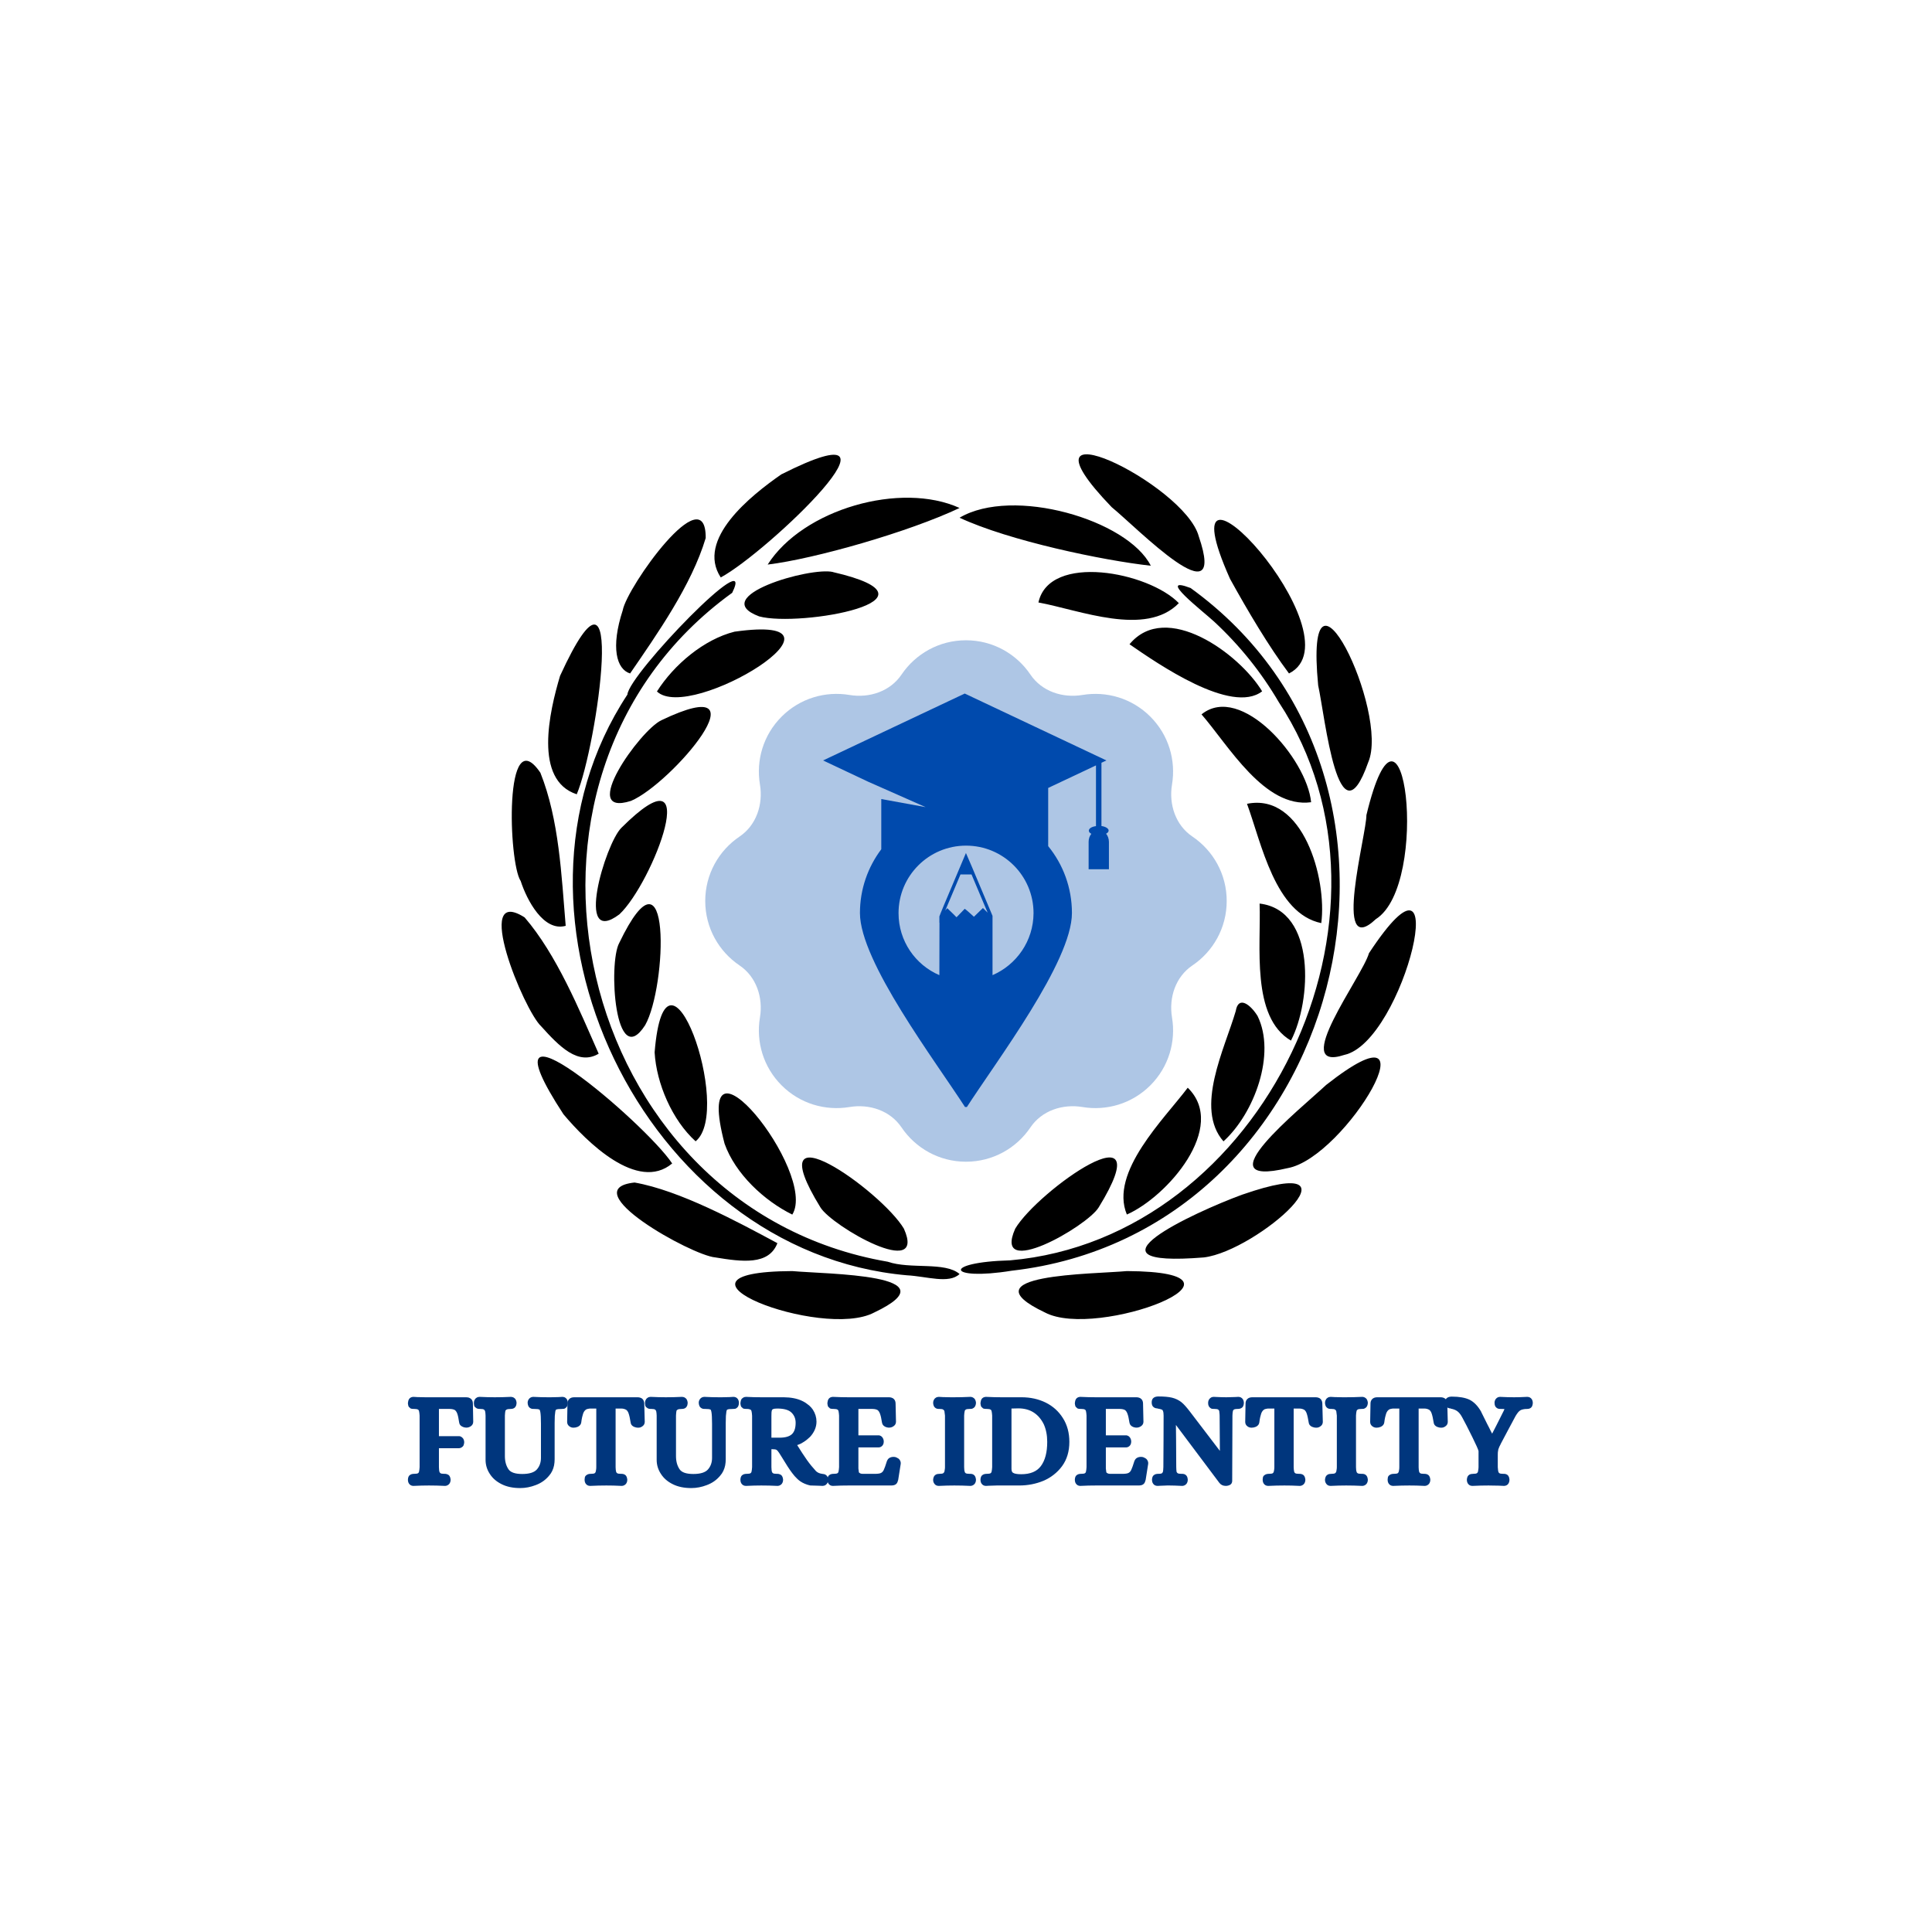<svg xmlns="http://www.w3.org/2000/svg" xmlns:xlink="http://www.w3.org/1999/xlink" width="500" zoomAndPan="magnify" viewBox="0 0 375 375" height="500" preserveAspectRatio="xMidYMid meet" version="1.0"><defs><filter x="0%" y="0%" width="100%" height="100%" id="eca1034163"><feColorMatrix values="0 0 0 0 1 0 0 0 0 1 0 0 0 0 1 0 0 0 1 0" color-interpolation-filters="sRGB"></feColorMatrix></filter><g></g><mask id="2f241f476d"><g filter="url(#eca1034163)"><rect x="-37.5" width="450" fill="#000000" y="-37.5" height="450" fill-opacity="0.32"></rect></g></mask><clipPath id="6bb5ad8d57"><path d="M 0.887 0.277 L 102.137 0.277 L 102.137 101.527 L 0.887 101.527 Z M 0.887 0.277" clip-rule="nonzero"></path></clipPath><clipPath id="9f668ce7b4"><path d="M 0.887 50.887 C 0.887 78.84 23.547 101.5 51.5 101.5 C 79.453 101.5 102.113 78.84 102.113 50.887 C 102.113 22.938 79.453 0.277 51.5 0.277 C 23.547 0.277 0.887 22.938 0.887 50.887 Z M 0.887 50.887" clip-rule="nonzero"></path></clipPath><clipPath id="5c44686956"><rect x="0" width="108" y="0" height="102"></rect></clipPath><clipPath id="dbc6774ea7"><path d="M 159.75 134.617 L 215.25 134.617 L 215.25 214.867 L 159.75 214.867 Z M 159.75 134.617" clip-rule="nonzero"></path></clipPath></defs><path fill="#000000" d="M 256.457 179.176 C 247.469 177.305 244.852 163.652 242.043 156.02 C 252.902 153.797 257.602 170.574 256.457 179.176 Z M 218.723 235.738 C 215.285 227.508 226.074 217.078 230.539 211.125 C 238.379 218.762 226.527 232.309 218.723 235.738 Z M 237.488 221.551 C 231.82 215.102 237.727 203.531 239.859 196.238 C 240.371 193.141 242.762 195.039 244.098 197.215 C 247.695 204.562 243.5 216.043 237.488 221.527 Z M 250.582 201.984 C 242.773 197.422 244.793 183.496 244.488 175.383 C 255.535 176.668 254.527 194.375 250.582 201.961 Z M 223.371 109.809 C 214.105 108.789 195.855 104.973 186.25 100.488 C 196.586 94.395 218.844 100.863 223.371 109.809 Z M 228.812 117.07 C 222.391 123.664 209.582 118.418 201.559 116.938 C 203.664 107.289 222.949 111.004 228.812 117.07 Z M 244.98 134.184 C 239.023 138.77 224.691 128.809 219.238 125.051 C 226.316 116.488 240.562 126.875 244.98 134.184 Z M 254.488 155.711 C 245.438 156.938 238.457 144.688 233.215 138.66 C 240.855 132.465 253.68 147.293 254.488 155.719 Z M 213.254 234.355 C 210.984 238.074 192.551 248.609 197.051 238.488 C 201.434 231.098 225.836 213.863 213.254 234.355 Z M 231.094 114.133 C 283.387 151.965 260.645 239.352 196.344 246.648 C 183.898 248.664 182.691 244.988 196.066 244.633 C 245.207 240.332 275.277 177.406 248.227 136.312 C 244.812 130.484 240.633 125.273 235.684 120.676 C 233.523 118.676 224.254 111.531 231.094 114.133 Z M 255.855 133.023 C 253.035 103.703 269.816 138.234 265.562 147.98 C 259.777 164.418 257.207 139.184 255.855 133.023 Z M 238.746 112.348 C 224.676 80.844 264.398 123.578 250.195 130.719 C 246.242 125.434 242.184 118.574 238.746 112.348 Z M 215.781 98.441 C 195.355 77.23 229.969 93.871 232.684 104.121 C 238.34 120.641 220.66 102.402 215.781 98.441 Z M 265.223 158.199 C 272.445 128.266 277.766 171.645 267.047 178.406 C 258.496 186.461 265.289 161.754 265.219 158.195 Z M 218.738 246.715 C 247.219 246.871 212.988 260.129 202.828 254.754 C 187.141 247.293 212.09 247.332 218.738 246.715 Z M 265.711 185.023 C 282.844 158.961 272.656 202.219 260.914 204.762 C 250.219 208.262 264.449 189.531 265.711 185.023 Z M 241.109 231.883 C 266.148 223.18 244.066 242.809 233.676 244.066 C 208.543 246.098 231.652 235.355 241.109 231.879 Z M 257.422 210.574 C 279.828 192.945 261.238 224.719 249.926 226.734 C 233.09 230.707 252.566 215.125 257.422 210.57 Z M 257.422 210.574" fill-opacity="1" fill-rule="nonzero"></path><path fill="#000000" d="M 109.801 179.703 C 105.504 180.902 102.254 174.68 101.066 171.004 C 98.684 167.504 97.793 139.551 104.887 149.984 C 108.543 159.141 108.973 169.891 109.801 179.703 Z M 150.891 241.297 C 149.223 245.629 144.012 244.914 138.828 244.062 C 134.254 243.68 111.168 230.801 123.176 229.527 C 131.934 231.07 143.117 237.125 150.891 241.297 Z M 130.469 225.828 C 123.762 231.445 113.844 221.613 109.363 216.27 C 91.918 189.57 125.332 218.047 130.469 225.828 Z M 116.203 204.523 C 112.211 206.887 108.559 203.113 105.027 199.191 C 101.664 196.051 91.609 171.586 101.828 178.066 C 108.078 185.32 112.48 196.094 116.203 204.523 Z M 149.004 109.582 C 155.883 98.789 174.883 93.418 186.25 98.598 C 176.473 103.23 158.184 108.469 149.004 109.582 Z M 139.898 112.082 C 135.055 104.707 145.699 96.207 151.648 92.078 C 179.605 77.984 149 107.176 139.898 112.082 Z M 122.301 130.719 C 119.652 129.887 118.516 125.68 120.871 118.457 C 121.695 113.922 137.055 92.387 136.977 104.43 C 134.238 113.582 127.512 123.129 122.301 130.719 Z M 111.938 154.168 C 103.539 151.406 106.637 138.117 108.707 131.18 C 122.023 102.145 115.871 144.934 111.945 154.168 Z M 153.77 246.715 C 160.414 247.328 185.363 247.297 169.68 254.758 C 159.508 260.152 125.309 246.867 153.77 246.715 Z M 142.117 115.062 C 92.168 151.148 111.461 234.43 172.297 244.898 C 176.754 246.422 183.414 244.844 186.25 247.285 C 184.188 249.258 179.871 247.734 176.047 247.535 C 124.914 243.031 93.629 177.57 121.777 134.82 C 122.082 130.832 147.031 105.062 142.117 115.062 Z M 128.359 139.805 C 149.426 129.734 130.352 152.141 122.473 155.453 C 112.117 158.766 124.227 141.719 128.371 139.805 Z M 142.598 122.605 C 168.77 118.918 134 140.391 127.512 134.215 C 130.773 129.059 136.609 124.094 142.609 122.598 Z M 161.688 111.043 C 185.078 116.445 155.32 121.789 147.348 119.641 C 137.16 115.812 157.266 109.965 161.699 111.031 Z M 120.582 160.707 C 137.125 144.184 126.734 171.391 120.223 177.473 C 111.441 184.055 117.488 163.816 120.582 160.707 Z M 159.246 234.355 C 146.668 213.879 171.074 231.125 175.449 238.488 C 179.949 248.602 161.527 238.039 159.246 234.355 Z M 120.188 183.039 C 130.422 161.758 129.457 191.535 125.219 198.992 C 119.348 208.078 118.043 186.961 120.188 183.039 Z M 140.641 221.992 C 133.98 196.715 158.859 227.582 153.785 235.75 C 148.328 233.066 142.723 227.848 140.641 221.992 Z M 127.062 204.262 C 129.188 178.211 142.438 215.543 135.016 221.527 C 130.469 217.426 127.402 210.281 127.062 204.262 Z M 127.062 204.262" fill-opacity="1" fill-rule="nonzero"></path><g mask="url(#2f241f476d)"><g transform="matrix(1, 0, 0, 1, 136, 124)"><g clip-path="url(#5c44686956)"><g clip-path="url(#6bb5ad8d57)"><g clip-path="url(#9f668ce7b4)"><path fill="#004aad" d="M 91.488 73.504 C 92.262 78.148 90.871 83.078 87.281 86.668 C 83.691 90.258 78.762 91.648 74.117 90.875 C 70.23 90.227 66.207 91.566 64.004 94.832 C 61.293 98.848 56.715 101.488 51.496 101.488 C 46.277 101.488 41.699 98.848 38.988 94.832 C 36.781 91.566 32.758 90.227 28.875 90.875 C 24.23 91.648 19.301 90.258 15.711 86.668 C 12.121 83.078 10.73 78.148 11.504 73.504 C 12.152 69.621 10.812 65.594 7.547 63.391 C 3.531 60.68 0.887 56.102 0.887 50.883 C 0.887 45.664 3.531 41.086 7.547 38.375 C 10.812 36.172 12.152 32.145 11.504 28.262 C 10.73 23.617 12.121 18.688 15.711 15.098 C 19.301 11.508 24.23 10.117 28.875 10.891 C 32.758 11.539 36.781 10.199 38.988 6.934 C 41.699 2.918 46.277 0.277 51.496 0.277 C 56.715 0.277 61.293 2.918 64.004 6.934 C 66.207 10.199 70.23 11.539 74.117 10.891 C 78.762 10.117 83.688 11.508 87.281 15.098 C 90.871 18.688 92.262 23.617 91.488 28.262 C 90.84 32.145 92.18 36.172 95.445 38.375 C 99.461 41.086 102.102 45.664 102.102 50.883 C 102.102 56.102 99.461 60.68 95.445 63.391 C 92.18 65.594 90.84 69.621 91.488 73.504 Z M 91.488 73.504" fill-opacity="1" fill-rule="nonzero"></path></g></g></g></g></g><g clip-path="url(#dbc6774ea7)"><path fill="#004aad" d="M 214.691 161.82 C 214.988 161.664 215.184 161.449 215.184 161.211 C 215.184 160.801 214.594 160.449 213.789 160.328 L 213.789 148.051 L 214.754 147.602 L 187.254 134.617 L 173.504 141.109 L 159.758 147.602 L 168.484 151.719 L 179.664 156.664 L 171.055 155.094 L 171.055 164.84 C 168.465 168.293 166.914 172.57 166.914 177.219 C 166.914 186.652 181.547 205.91 187.488 215.148 C 193.434 205.91 208.062 186.652 208.062 177.219 C 208.062 172.293 206.34 167.781 203.453 164.234 L 203.453 152.938 L 212.73 148.562 L 212.73 160.352 C 211.93 160.449 211.34 160.801 211.34 161.23 C 211.34 161.469 211.516 161.684 211.828 161.84 C 211.496 162.254 211.301 162.781 211.301 163.391 L 211.301 168.723 L 215.242 168.723 L 215.242 163.391 C 215.223 162.762 215.027 162.234 214.691 161.82 Z M 186.43 169.727 L 188.57 169.727 C 189.176 171.156 189.824 172.668 190.371 174 C 190.98 175.453 191.355 176.336 191.707 177.156 C 191.629 177.098 191.375 176.824 191.195 176.648 C 191.078 176.531 190.941 176.395 190.824 176.277 C 190.785 176.195 190.727 176.336 190.512 176.512 C 190.234 176.785 189.098 177.883 189.039 177.941 C 188.922 177.863 187.566 176.57 187.254 176.395 C 186.941 176.727 185.863 177.824 185.684 178.02 C 185.684 178.098 185.43 177.805 185.039 177.414 C 184.703 177.078 184.234 176.629 183.922 176.336 C 183.863 176.254 183.883 176.277 183.703 176.453 C 183.586 176.59 183.469 176.727 183.449 176.746 C 183.41 176.922 185.215 172.609 186.43 169.727 Z M 192.648 189.277 C 192.648 186.375 192.648 182.926 192.648 180.297 L 192.648 180.258 C 192.629 179.961 192.668 179.277 192.648 178.844 C 192.648 178.512 192.648 177.824 192.648 177.785 L 192.648 177.766 C 191.293 174.609 188.922 168.805 187.488 165.566 C 187.391 165.859 182.469 177.355 182.332 177.883 C 182.332 178.039 182.332 178.902 182.332 179.082 C 182.332 179.121 182.332 179.121 182.352 179.102 C 182.352 180.766 182.332 186.258 182.332 189.277 C 177.664 187.277 174.406 182.648 174.406 177.238 C 174.406 170 180.273 164.137 187.508 164.137 C 194.746 164.137 200.609 170 200.609 177.238 C 200.59 182.629 197.316 187.258 192.648 189.277 Z M 192.648 189.277" fill-opacity="1" fill-rule="evenodd"></path></g><g fill="#00367d" fill-opacity="1"><g transform="translate(78.727, 287.708)"><g><path d="M 0.672 0.281 C 0.586 0.156 0.531 0.031 0.5 -0.094 C 0.469 -0.219 0.453 -0.348 0.453 -0.484 L 0.453 -0.531 C 0.453 -0.531 0.453 -0.547 0.453 -0.578 C 0.484 -1.016 0.633 -1.305 0.906 -1.453 C 1.094 -1.578 1.359 -1.641 1.703 -1.641 C 2.055 -1.641 2.297 -1.68 2.422 -1.766 C 2.535 -1.848 2.598 -1.945 2.609 -2.062 C 2.66 -2.281 2.695 -2.57 2.719 -2.938 L 2.719 -12.938 C 2.695 -13.301 2.66 -13.594 2.609 -13.812 C 2.609 -13.844 2.598 -13.875 2.578 -13.906 C 2.566 -13.945 2.547 -13.984 2.516 -14.016 C 2.492 -14.047 2.461 -14.07 2.422 -14.094 C 2.297 -14.188 2.055 -14.234 1.703 -14.234 L 1.562 -14.234 C 1.488 -14.234 1.426 -14.238 1.375 -14.25 C 1.332 -14.258 1.27 -14.266 1.188 -14.266 C 1.113 -14.273 1.039 -14.297 0.969 -14.328 C 0.906 -14.367 0.852 -14.422 0.812 -14.484 C 0.77 -14.504 0.734 -14.531 0.703 -14.562 C 0.672 -14.594 0.645 -14.617 0.625 -14.641 C 0.613 -14.672 0.598 -14.703 0.578 -14.734 C 0.555 -14.773 0.539 -14.805 0.531 -14.828 C 0.531 -14.859 0.523 -14.895 0.516 -14.938 C 0.504 -14.977 0.492 -15.004 0.484 -15.016 C 0.484 -15.035 0.484 -15.066 0.484 -15.109 C 0.484 -15.148 0.477 -15.176 0.469 -15.188 C 0.457 -15.207 0.453 -15.234 0.453 -15.266 C 0.453 -15.297 0.453 -15.32 0.453 -15.344 L 0.453 -15.391 C 0.473 -15.68 0.547 -15.938 0.672 -16.156 C 0.766 -16.289 0.883 -16.395 1.031 -16.469 C 1.188 -16.539 1.348 -16.578 1.516 -16.578 L 1.531 -16.578 C 1.801 -16.555 2.066 -16.539 2.328 -16.531 C 2.586 -16.531 2.844 -16.523 3.094 -16.516 C 3.344 -16.504 3.582 -16.5 3.812 -16.5 C 4.051 -16.5 4.281 -16.5 4.5 -16.5 L 11.766 -16.5 C 11.891 -16.5 12 -16.488 12.094 -16.469 C 12.195 -16.457 12.305 -16.422 12.422 -16.359 C 12.547 -16.305 12.648 -16.238 12.734 -16.156 C 12.953 -15.938 13.062 -15.641 13.062 -15.266 L 13.125 -11.75 C 13.125 -11.363 12.953 -11.062 12.609 -10.844 C 12.348 -10.688 12.086 -10.609 11.828 -10.609 C 11.523 -10.609 11.254 -10.672 11.016 -10.797 C 10.648 -10.961 10.441 -11.238 10.391 -11.625 C 10.285 -12.395 10.16 -12.973 10.016 -13.359 C 9.898 -13.66 9.75 -13.879 9.562 -14.016 C 9.344 -14.148 9.016 -14.223 8.578 -14.234 L 6.469 -14.234 L 6.469 -8.953 L 10.422 -8.953 C 10.566 -8.941 10.707 -8.891 10.844 -8.797 C 10.977 -8.703 11.086 -8.598 11.172 -8.484 C 11.305 -8.266 11.375 -8.02 11.375 -7.75 C 11.375 -7.664 11.363 -7.582 11.344 -7.5 C 11.332 -7.426 11.312 -7.348 11.281 -7.266 C 11.258 -7.18 11.223 -7.102 11.172 -7.031 C 11.117 -6.969 11.055 -6.906 10.984 -6.844 C 10.922 -6.789 10.852 -6.75 10.781 -6.719 C 10.719 -6.688 10.648 -6.66 10.578 -6.641 C 10.504 -6.617 10.426 -6.609 10.344 -6.609 L 6.469 -6.609 L 6.469 -2.938 C 6.477 -2.738 6.488 -2.566 6.5 -2.422 C 6.508 -2.285 6.531 -2.164 6.562 -2.062 C 6.582 -2.008 6.602 -1.957 6.625 -1.906 C 6.656 -1.863 6.703 -1.816 6.766 -1.766 C 6.879 -1.68 7.113 -1.641 7.469 -1.641 L 7.625 -1.641 C 7.758 -1.641 7.883 -1.617 8 -1.578 C 8.113 -1.547 8.234 -1.488 8.359 -1.406 C 8.566 -1.238 8.691 -0.945 8.734 -0.531 L 8.734 -0.484 C 8.734 -0.191 8.656 0.062 8.5 0.281 C 8.438 0.363 8.359 0.438 8.266 0.5 C 8.172 0.57 8.066 0.625 7.953 0.656 C 7.848 0.688 7.742 0.703 7.641 0.703 L 7.625 0.703 C 6.551 0.648 5.52 0.625 4.531 0.625 C 3.625 0.625 2.625 0.648 1.531 0.703 L 1.516 0.703 C 1.16 0.703 0.879 0.562 0.672 0.281 Z M 0.672 0.281"></path></g></g></g><g fill="#00367d" fill-opacity="1"><g transform="translate(91.936, 287.708)"><g><path d="M 5.438 0.375 C 4.426 -0.125 3.656 -0.797 3.125 -1.641 C 2.582 -2.473 2.312 -3.379 2.312 -4.359 L 2.312 -12.938 C 2.301 -13.301 2.27 -13.594 2.219 -13.812 C 2.195 -13.863 2.172 -13.91 2.141 -13.953 C 2.117 -14.004 2.078 -14.051 2.016 -14.094 C 1.898 -14.188 1.664 -14.234 1.312 -14.234 L 1.156 -14.234 C 0.832 -14.234 0.582 -14.316 0.406 -14.484 C 0.352 -14.523 0.312 -14.555 0.281 -14.578 C 0.258 -14.598 0.234 -14.629 0.203 -14.672 C 0.18 -14.711 0.16 -14.742 0.141 -14.766 C 0.129 -14.797 0.117 -14.832 0.109 -14.875 C 0.098 -14.914 0.086 -14.945 0.078 -14.969 C 0.078 -15 0.078 -15.035 0.078 -15.078 C 0.078 -15.117 0.07 -15.145 0.062 -15.156 C 0.051 -15.176 0.047 -15.211 0.047 -15.266 C 0.047 -15.316 0.047 -15.344 0.047 -15.344 L 0.047 -15.391 C 0.047 -15.461 0.051 -15.531 0.062 -15.594 C 0.07 -15.664 0.082 -15.727 0.094 -15.781 C 0.113 -15.844 0.141 -15.898 0.172 -15.953 C 0.203 -16.016 0.238 -16.082 0.281 -16.156 C 0.344 -16.238 0.422 -16.312 0.516 -16.375 C 0.609 -16.445 0.707 -16.5 0.812 -16.531 C 0.926 -16.562 1.031 -16.578 1.125 -16.578 L 1.156 -16.578 C 2.227 -16.523 3.207 -16.5 4.094 -16.5 C 5.102 -16.5 6.145 -16.523 7.219 -16.578 L 7.25 -16.578 C 7.344 -16.578 7.441 -16.562 7.547 -16.531 C 7.66 -16.5 7.766 -16.445 7.859 -16.375 C 7.953 -16.312 8.031 -16.238 8.094 -16.156 C 8.176 -16.031 8.234 -15.906 8.266 -15.781 C 8.305 -15.656 8.328 -15.523 8.328 -15.391 L 8.328 -15.344 C 8.305 -15.207 8.289 -15.109 8.281 -15.047 C 8.281 -14.992 8.25 -14.906 8.188 -14.781 C 8.125 -14.656 8.047 -14.551 7.953 -14.469 C 7.766 -14.312 7.508 -14.234 7.188 -14.234 C 6.789 -14.234 6.516 -14.188 6.359 -14.094 C 6.297 -14.039 6.242 -13.992 6.203 -13.953 C 6.172 -13.922 6.156 -13.883 6.156 -13.844 C 6.113 -13.633 6.082 -13.332 6.062 -12.938 L 6.062 -5.078 C 6.062 -4.055 6.297 -3.203 6.766 -2.516 C 7.18 -1.91 8.066 -1.609 9.422 -1.609 C 10.785 -1.609 11.727 -1.895 12.25 -2.469 C 12.789 -3.07 13.062 -3.828 13.062 -4.734 L 13.062 -11.344 C 13.062 -12.445 13.02 -13.219 12.938 -13.656 C 12.914 -13.781 12.891 -13.879 12.859 -13.953 C 12.836 -14.023 12.812 -14.07 12.781 -14.094 L 12.75 -14.109 C 12.602 -14.191 12.27 -14.234 11.75 -14.234 L 11.594 -14.234 C 11.457 -14.234 11.332 -14.25 11.219 -14.281 C 11.102 -14.32 10.988 -14.383 10.875 -14.469 C 10.77 -14.551 10.688 -14.656 10.625 -14.781 C 10.57 -14.906 10.539 -14.992 10.531 -15.047 C 10.52 -15.109 10.504 -15.207 10.484 -15.344 L 10.484 -15.391 C 10.484 -15.441 10.484 -15.488 10.484 -15.531 C 10.484 -15.57 10.488 -15.613 10.5 -15.656 C 10.508 -15.695 10.52 -15.738 10.531 -15.781 C 10.551 -15.82 10.566 -15.863 10.578 -15.906 C 10.598 -15.945 10.617 -15.988 10.641 -16.031 C 10.66 -16.07 10.688 -16.113 10.719 -16.156 C 10.82 -16.289 10.945 -16.395 11.094 -16.469 C 11.25 -16.539 11.41 -16.578 11.578 -16.578 L 11.594 -16.578 C 12.133 -16.547 12.641 -16.523 13.109 -16.516 C 13.578 -16.504 14.004 -16.5 14.391 -16.5 C 14.586 -16.5 14.789 -16.5 15 -16.5 C 15.207 -16.5 15.43 -16.504 15.672 -16.516 C 15.91 -16.523 16.156 -16.531 16.406 -16.531 C 16.656 -16.539 16.914 -16.555 17.188 -16.578 L 17.203 -16.578 C 17.578 -16.578 17.863 -16.438 18.062 -16.156 C 18.207 -15.938 18.281 -15.68 18.281 -15.391 L 18.281 -15.344 C 18.25 -14.926 18.125 -14.633 17.906 -14.469 C 17.789 -14.363 17.676 -14.297 17.562 -14.266 C 17.445 -14.242 17.312 -14.234 17.156 -14.234 C 16.57 -14.234 16.195 -14.191 16.031 -14.109 C 16.008 -14.109 15.992 -14.102 15.984 -14.094 C 15.973 -14.094 15.953 -14.055 15.922 -13.984 C 15.891 -13.922 15.863 -13.828 15.844 -13.703 C 15.812 -13.535 15.781 -13.258 15.75 -12.875 C 15.727 -12.488 15.719 -12.031 15.719 -11.5 L 15.719 -4.484 C 15.719 -4.055 15.68 -3.656 15.609 -3.281 C 15.535 -2.906 15.414 -2.547 15.25 -2.203 C 15.094 -1.867 14.891 -1.562 14.641 -1.281 C 13.953 -0.445 13.086 0.16 12.047 0.547 C 11.055 0.93 10.051 1.125 9.031 1.125 C 7.633 1.125 6.438 0.875 5.438 0.375 Z M 5.438 0.375"></path></g></g></g><g fill="#00367d" fill-opacity="1"><g transform="translate(110.051, 287.708)"><g><path d="M 3.641 0.281 C 3.492 0.062 3.422 -0.191 3.422 -0.484 L 3.422 -0.531 C 3.422 -0.531 3.422 -0.551 3.422 -0.594 C 3.422 -0.645 3.426 -0.676 3.438 -0.688 C 3.445 -0.695 3.453 -0.727 3.453 -0.781 C 3.453 -0.832 3.453 -0.867 3.453 -0.891 C 3.461 -0.922 3.473 -0.957 3.484 -1 C 3.492 -1.039 3.504 -1.07 3.516 -1.094 C 3.535 -1.113 3.555 -1.145 3.578 -1.188 C 3.609 -1.238 3.633 -1.273 3.656 -1.297 C 3.688 -1.316 3.723 -1.344 3.766 -1.375 C 3.805 -1.414 3.844 -1.441 3.875 -1.453 C 4.062 -1.578 4.328 -1.641 4.672 -1.641 C 5.023 -1.641 5.266 -1.68 5.391 -1.766 C 5.453 -1.816 5.492 -1.863 5.516 -1.906 C 5.547 -1.957 5.566 -2.008 5.578 -2.062 C 5.598 -2.125 5.613 -2.203 5.625 -2.297 C 5.645 -2.391 5.66 -2.488 5.672 -2.594 C 5.68 -2.707 5.688 -2.82 5.688 -2.938 L 5.688 -14.312 L 4.578 -14.312 C 4.43 -14.312 4.289 -14.297 4.156 -14.266 C 4.02 -14.242 3.91 -14.219 3.828 -14.188 C 3.754 -14.156 3.688 -14.113 3.625 -14.062 C 3.426 -13.914 3.266 -13.68 3.141 -13.359 C 3.109 -13.254 3.078 -13.145 3.047 -13.031 C 3.016 -12.914 2.977 -12.781 2.938 -12.625 C 2.906 -12.477 2.875 -12.316 2.844 -12.141 C 2.812 -11.961 2.785 -11.781 2.766 -11.594 C 2.711 -11.227 2.488 -10.953 2.094 -10.766 C 1.82 -10.648 1.547 -10.594 1.266 -10.594 C 0.973 -10.594 0.711 -10.676 0.484 -10.844 C 0.18 -11.062 0.031 -11.352 0.031 -11.719 L 0.094 -15.266 C 0.094 -15.617 0.195 -15.906 0.406 -16.125 C 0.633 -16.375 0.969 -16.5 1.406 -16.5 L 13.703 -16.5 C 13.891 -16.5 14.062 -16.473 14.219 -16.422 C 14.383 -16.379 14.535 -16.289 14.672 -16.156 C 14.785 -16.031 14.867 -15.891 14.922 -15.734 C 14.973 -15.586 15 -15.43 15 -15.266 L 15.094 -11.719 C 15.094 -11.539 15.051 -11.375 14.969 -11.219 C 14.883 -11.07 14.766 -10.945 14.609 -10.844 C 14.379 -10.676 14.125 -10.594 13.844 -10.594 C 13.688 -10.594 13.535 -10.609 13.391 -10.641 C 13.254 -10.672 13.125 -10.711 13 -10.766 C 12.613 -10.953 12.398 -11.223 12.359 -11.578 C 12.234 -12.379 12.098 -12.984 11.953 -13.391 C 11.848 -13.691 11.695 -13.914 11.5 -14.062 C 11.395 -14.125 11.258 -14.18 11.094 -14.234 C 10.926 -14.285 10.734 -14.312 10.516 -14.312 L 9.438 -14.312 L 9.438 -2.938 C 9.445 -2.57 9.477 -2.281 9.531 -2.062 C 9.551 -2.008 9.57 -1.957 9.594 -1.906 C 9.625 -1.863 9.672 -1.816 9.734 -1.766 C 9.848 -1.68 10.082 -1.641 10.438 -1.641 L 10.594 -1.641 C 10.656 -1.641 10.711 -1.633 10.766 -1.625 C 10.816 -1.613 10.875 -1.602 10.938 -1.594 C 11.008 -1.582 11.07 -1.562 11.125 -1.531 C 11.188 -1.5 11.254 -1.457 11.328 -1.406 C 11.535 -1.238 11.66 -0.945 11.703 -0.531 L 11.703 -0.484 C 11.703 -0.191 11.625 0.062 11.469 0.281 C 11.406 0.363 11.328 0.438 11.234 0.5 C 11.141 0.57 11.035 0.625 10.922 0.656 C 10.816 0.688 10.711 0.703 10.609 0.703 L 10.594 0.703 C 10.051 0.672 9.535 0.648 9.047 0.641 C 8.566 0.629 8.098 0.625 7.641 0.625 C 6.648 0.625 5.613 0.648 4.531 0.703 L 4.5 0.703 C 4.133 0.703 3.848 0.562 3.641 0.281 Z M 3.641 0.281"></path></g></g></g><g fill="#00367d" fill-opacity="1"><g transform="translate(125.147, 287.708)"><g><path d="M 5.438 0.375 C 4.426 -0.125 3.656 -0.797 3.125 -1.641 C 2.582 -2.473 2.312 -3.379 2.312 -4.359 L 2.312 -12.938 C 2.301 -13.301 2.27 -13.594 2.219 -13.812 C 2.195 -13.863 2.172 -13.91 2.141 -13.953 C 2.117 -14.004 2.078 -14.051 2.016 -14.094 C 1.898 -14.188 1.664 -14.234 1.312 -14.234 L 1.156 -14.234 C 0.832 -14.234 0.582 -14.316 0.406 -14.484 C 0.352 -14.523 0.312 -14.555 0.281 -14.578 C 0.258 -14.598 0.234 -14.629 0.203 -14.672 C 0.18 -14.711 0.16 -14.742 0.141 -14.766 C 0.129 -14.797 0.117 -14.832 0.109 -14.875 C 0.098 -14.914 0.086 -14.945 0.078 -14.969 C 0.078 -15 0.078 -15.035 0.078 -15.078 C 0.078 -15.117 0.07 -15.145 0.062 -15.156 C 0.051 -15.176 0.047 -15.211 0.047 -15.266 C 0.047 -15.316 0.047 -15.344 0.047 -15.344 L 0.047 -15.391 C 0.047 -15.461 0.051 -15.531 0.062 -15.594 C 0.07 -15.664 0.082 -15.727 0.094 -15.781 C 0.113 -15.844 0.141 -15.898 0.172 -15.953 C 0.203 -16.016 0.238 -16.082 0.281 -16.156 C 0.344 -16.238 0.422 -16.312 0.516 -16.375 C 0.609 -16.445 0.707 -16.5 0.812 -16.531 C 0.926 -16.562 1.031 -16.578 1.125 -16.578 L 1.156 -16.578 C 2.227 -16.523 3.207 -16.5 4.094 -16.5 C 5.102 -16.5 6.145 -16.523 7.219 -16.578 L 7.25 -16.578 C 7.344 -16.578 7.441 -16.562 7.547 -16.531 C 7.66 -16.5 7.766 -16.445 7.859 -16.375 C 7.953 -16.312 8.031 -16.238 8.094 -16.156 C 8.176 -16.031 8.234 -15.906 8.266 -15.781 C 8.305 -15.656 8.328 -15.523 8.328 -15.391 L 8.328 -15.344 C 8.305 -15.207 8.289 -15.109 8.281 -15.047 C 8.281 -14.992 8.25 -14.906 8.188 -14.781 C 8.125 -14.656 8.047 -14.551 7.953 -14.469 C 7.766 -14.312 7.508 -14.234 7.188 -14.234 C 6.789 -14.234 6.516 -14.188 6.359 -14.094 C 6.297 -14.039 6.242 -13.992 6.203 -13.953 C 6.172 -13.922 6.156 -13.883 6.156 -13.844 C 6.113 -13.633 6.082 -13.332 6.062 -12.938 L 6.062 -5.078 C 6.062 -4.055 6.297 -3.203 6.766 -2.516 C 7.18 -1.91 8.066 -1.609 9.422 -1.609 C 10.785 -1.609 11.727 -1.895 12.25 -2.469 C 12.789 -3.07 13.062 -3.828 13.062 -4.734 L 13.062 -11.344 C 13.062 -12.445 13.02 -13.219 12.938 -13.656 C 12.914 -13.781 12.891 -13.879 12.859 -13.953 C 12.836 -14.023 12.812 -14.07 12.781 -14.094 L 12.75 -14.109 C 12.602 -14.191 12.27 -14.234 11.75 -14.234 L 11.594 -14.234 C 11.457 -14.234 11.332 -14.25 11.219 -14.281 C 11.102 -14.32 10.988 -14.383 10.875 -14.469 C 10.77 -14.551 10.688 -14.656 10.625 -14.781 C 10.57 -14.906 10.539 -14.992 10.531 -15.047 C 10.52 -15.109 10.504 -15.207 10.484 -15.344 L 10.484 -15.391 C 10.484 -15.441 10.484 -15.488 10.484 -15.531 C 10.484 -15.57 10.488 -15.613 10.5 -15.656 C 10.508 -15.695 10.52 -15.738 10.531 -15.781 C 10.551 -15.82 10.566 -15.863 10.578 -15.906 C 10.598 -15.945 10.617 -15.988 10.641 -16.031 C 10.66 -16.07 10.688 -16.113 10.719 -16.156 C 10.82 -16.289 10.945 -16.395 11.094 -16.469 C 11.25 -16.539 11.41 -16.578 11.578 -16.578 L 11.594 -16.578 C 12.133 -16.547 12.641 -16.523 13.109 -16.516 C 13.578 -16.504 14.004 -16.5 14.391 -16.5 C 14.586 -16.5 14.789 -16.5 15 -16.5 C 15.207 -16.5 15.43 -16.504 15.672 -16.516 C 15.91 -16.523 16.156 -16.531 16.406 -16.531 C 16.656 -16.539 16.914 -16.555 17.188 -16.578 L 17.203 -16.578 C 17.578 -16.578 17.863 -16.438 18.062 -16.156 C 18.207 -15.938 18.281 -15.68 18.281 -15.391 L 18.281 -15.344 C 18.25 -14.926 18.125 -14.633 17.906 -14.469 C 17.789 -14.363 17.676 -14.297 17.562 -14.266 C 17.445 -14.242 17.312 -14.234 17.156 -14.234 C 16.57 -14.234 16.195 -14.191 16.031 -14.109 C 16.008 -14.109 15.992 -14.102 15.984 -14.094 C 15.973 -14.094 15.953 -14.055 15.922 -13.984 C 15.891 -13.922 15.863 -13.828 15.844 -13.703 C 15.812 -13.535 15.781 -13.258 15.75 -12.875 C 15.727 -12.488 15.719 -12.031 15.719 -11.5 L 15.719 -4.484 C 15.719 -4.055 15.68 -3.656 15.609 -3.281 C 15.535 -2.906 15.414 -2.547 15.25 -2.203 C 15.094 -1.867 14.891 -1.562 14.641 -1.281 C 13.953 -0.445 13.086 0.16 12.047 0.547 C 11.055 0.93 10.051 1.125 9.031 1.125 C 7.633 1.125 6.438 0.875 5.438 0.375 Z M 5.438 0.375"></path></g></g></g><g fill="#00367d" fill-opacity="1"><g transform="translate(143.262, 287.708)"><g><path d="M 0.672 0.281 C 0.586 0.156 0.531 0.031 0.5 -0.094 C 0.469 -0.219 0.453 -0.348 0.453 -0.484 L 0.453 -0.531 C 0.453 -0.531 0.453 -0.547 0.453 -0.578 C 0.484 -1.016 0.633 -1.305 0.906 -1.453 C 1.094 -1.578 1.359 -1.641 1.703 -1.641 C 2.055 -1.641 2.297 -1.68 2.422 -1.766 C 2.535 -1.848 2.598 -1.945 2.609 -2.062 C 2.66 -2.281 2.695 -2.57 2.719 -2.938 L 2.719 -12.906 C 2.695 -13.289 2.66 -13.582 2.609 -13.781 C 2.598 -13.906 2.535 -14.008 2.422 -14.094 C 2.367 -14.125 2.281 -14.156 2.156 -14.188 C 2.039 -14.219 1.891 -14.234 1.703 -14.234 L 1.562 -14.234 C 1.488 -14.234 1.426 -14.238 1.375 -14.25 C 1.332 -14.258 1.27 -14.266 1.188 -14.266 C 1.113 -14.273 1.039 -14.297 0.969 -14.328 C 0.906 -14.367 0.852 -14.422 0.812 -14.484 C 0.77 -14.504 0.734 -14.531 0.703 -14.562 C 0.672 -14.594 0.645 -14.617 0.625 -14.641 C 0.613 -14.672 0.598 -14.703 0.578 -14.734 C 0.555 -14.773 0.539 -14.805 0.531 -14.828 C 0.531 -14.859 0.523 -14.895 0.516 -14.938 C 0.504 -14.977 0.492 -15.004 0.484 -15.016 C 0.484 -15.035 0.484 -15.066 0.484 -15.109 C 0.484 -15.148 0.477 -15.176 0.469 -15.188 C 0.457 -15.207 0.453 -15.234 0.453 -15.266 C 0.453 -15.297 0.453 -15.32 0.453 -15.344 L 0.453 -15.391 C 0.473 -15.68 0.547 -15.938 0.672 -16.156 C 0.742 -16.238 0.828 -16.312 0.922 -16.375 C 1.016 -16.445 1.113 -16.5 1.219 -16.531 C 1.332 -16.562 1.438 -16.578 1.531 -16.578 L 1.562 -16.578 C 2.094 -16.547 2.602 -16.523 3.094 -16.516 C 3.594 -16.504 4.07 -16.5 4.531 -16.5 L 8.859 -16.5 C 10.242 -16.488 11.41 -16.266 12.359 -15.828 C 12.535 -15.742 12.707 -15.656 12.875 -15.562 C 13.039 -15.469 13.203 -15.359 13.359 -15.234 C 13.523 -15.117 13.676 -15.004 13.812 -14.891 C 13.945 -14.773 14.07 -14.648 14.188 -14.516 C 14.301 -14.379 14.41 -14.238 14.516 -14.094 C 14.984 -13.363 15.219 -12.586 15.219 -11.766 C 15.219 -11.234 15.109 -10.711 14.891 -10.203 C 14.672 -9.703 14.363 -9.238 13.969 -8.812 C 13.789 -8.633 13.602 -8.469 13.406 -8.312 C 13.219 -8.156 13.02 -8.008 12.812 -7.875 C 12.602 -7.738 12.391 -7.613 12.172 -7.5 C 11.953 -7.395 11.719 -7.301 11.469 -7.219 C 12.176 -6.082 12.805 -5.117 13.359 -4.328 C 13.91 -3.555 14.504 -2.828 15.141 -2.141 C 15.328 -1.984 15.508 -1.867 15.688 -1.797 C 15.875 -1.723 16.07 -1.672 16.281 -1.641 C 16.332 -1.641 16.406 -1.629 16.5 -1.609 C 16.789 -1.586 17.023 -1.477 17.203 -1.281 C 17.305 -1.164 17.379 -1.039 17.422 -0.906 C 17.461 -0.77 17.484 -0.629 17.484 -0.484 C 17.484 -0.191 17.406 0.062 17.25 0.281 C 17.219 0.312 17.188 0.344 17.156 0.375 C 17.125 0.406 17.086 0.438 17.047 0.469 C 17.016 0.508 16.977 0.539 16.938 0.562 C 16.895 0.594 16.852 0.613 16.812 0.625 C 16.77 0.645 16.723 0.656 16.672 0.656 C 16.629 0.664 16.582 0.676 16.531 0.688 C 16.477 0.695 16.438 0.703 16.406 0.703 L 15.719 0.672 C 14.977 0.641 14.453 0.625 14.141 0.625 L 14.016 0.625 C 13.254 0.457 12.598 0.18 12.047 -0.203 C 11.859 -0.336 11.676 -0.488 11.5 -0.656 C 11.332 -0.82 11.16 -1 10.984 -1.188 C 10.816 -1.383 10.648 -1.594 10.484 -1.812 C 9.984 -2.469 9.297 -3.523 8.422 -4.984 L 7.969 -5.703 C 7.926 -5.773 7.879 -5.836 7.828 -5.891 C 7.785 -5.953 7.75 -6.004 7.719 -6.047 C 7.688 -6.086 7.656 -6.125 7.625 -6.156 C 7.594 -6.195 7.555 -6.223 7.516 -6.234 C 7.484 -6.254 7.461 -6.273 7.453 -6.297 C 7.316 -6.379 7.02 -6.422 6.562 -6.422 L 6.469 -6.422 L 6.469 -2.938 C 6.477 -2.738 6.488 -2.566 6.5 -2.422 C 6.508 -2.285 6.531 -2.164 6.562 -2.062 C 6.582 -2.008 6.602 -1.957 6.625 -1.906 C 6.656 -1.863 6.703 -1.816 6.766 -1.766 C 6.879 -1.68 7.113 -1.641 7.469 -1.641 L 7.625 -1.641 C 7.758 -1.641 7.883 -1.617 8 -1.578 C 8.113 -1.547 8.234 -1.488 8.359 -1.406 C 8.566 -1.238 8.691 -0.945 8.734 -0.531 L 8.734 -0.484 C 8.734 -0.191 8.656 0.062 8.5 0.281 C 8.438 0.363 8.359 0.438 8.266 0.5 C 8.172 0.57 8.066 0.625 7.953 0.656 C 7.848 0.688 7.742 0.703 7.641 0.703 L 7.625 0.703 C 6.551 0.648 5.508 0.625 4.5 0.625 C 3.625 0.625 2.645 0.648 1.562 0.703 L 1.531 0.703 C 1.164 0.703 0.879 0.562 0.672 0.281 Z M 8.047 -8.656 C 9.148 -8.656 9.945 -8.879 10.438 -9.328 C 10.926 -9.785 11.172 -10.523 11.172 -11.547 C 11.172 -12.336 10.906 -12.992 10.375 -13.516 C 9.844 -14.047 8.914 -14.312 7.594 -14.312 C 7.207 -14.312 6.93 -14.27 6.766 -14.188 C 6.66 -14.156 6.594 -14.082 6.562 -13.969 C 6.531 -13.883 6.504 -13.738 6.484 -13.531 C 6.473 -13.332 6.469 -13.109 6.469 -12.859 L 6.469 -8.656 Z M 8.047 -8.656"></path></g></g></g><g fill="#00367d" fill-opacity="1"><g transform="translate(160.145, 287.708)"><g><path d="M 0.672 0.281 C 0.586 0.156 0.531 0.031 0.5 -0.094 C 0.469 -0.219 0.453 -0.348 0.453 -0.484 L 0.453 -0.531 C 0.453 -0.531 0.453 -0.547 0.453 -0.578 C 0.484 -1.016 0.633 -1.305 0.906 -1.453 C 1.094 -1.578 1.359 -1.641 1.703 -1.641 C 2.055 -1.641 2.297 -1.68 2.422 -1.766 C 2.535 -1.848 2.598 -1.945 2.609 -2.062 C 2.66 -2.281 2.695 -2.57 2.719 -2.938 L 2.719 -12.938 C 2.695 -13.301 2.66 -13.594 2.609 -13.812 C 2.609 -13.844 2.598 -13.875 2.578 -13.906 C 2.566 -13.945 2.547 -13.984 2.516 -14.016 C 2.492 -14.047 2.461 -14.07 2.422 -14.094 C 2.297 -14.188 2.055 -14.234 1.703 -14.234 L 1.562 -14.234 C 1.488 -14.234 1.426 -14.238 1.375 -14.25 C 1.332 -14.258 1.27 -14.266 1.188 -14.266 C 1.113 -14.273 1.039 -14.297 0.969 -14.328 C 0.906 -14.367 0.852 -14.422 0.812 -14.484 C 0.77 -14.504 0.734 -14.531 0.703 -14.562 C 0.672 -14.594 0.645 -14.617 0.625 -14.641 C 0.613 -14.672 0.598 -14.703 0.578 -14.734 C 0.555 -14.773 0.539 -14.805 0.531 -14.828 C 0.531 -14.859 0.523 -14.895 0.516 -14.938 C 0.504 -14.977 0.492 -15.004 0.484 -15.016 C 0.484 -15.035 0.484 -15.066 0.484 -15.109 C 0.484 -15.148 0.477 -15.176 0.469 -15.188 C 0.457 -15.207 0.453 -15.234 0.453 -15.266 C 0.453 -15.297 0.453 -15.32 0.453 -15.344 L 0.453 -15.391 C 0.473 -15.68 0.547 -15.938 0.672 -16.156 C 0.766 -16.289 0.883 -16.395 1.031 -16.469 C 1.188 -16.539 1.348 -16.578 1.516 -16.578 L 1.531 -16.578 C 2.633 -16.523 3.625 -16.5 4.5 -16.5 L 12.406 -16.5 C 12.582 -16.5 12.75 -16.473 12.906 -16.422 C 13.07 -16.379 13.223 -16.289 13.359 -16.156 C 13.578 -15.938 13.688 -15.641 13.688 -15.266 L 13.766 -11.75 C 13.766 -11.363 13.586 -11.062 13.234 -10.844 C 12.984 -10.688 12.723 -10.609 12.453 -10.609 C 12.398 -10.609 12.352 -10.609 12.312 -10.609 C 12.27 -10.609 12.223 -10.613 12.172 -10.625 C 12.117 -10.633 12.07 -10.645 12.031 -10.656 C 11.988 -10.664 11.945 -10.676 11.906 -10.688 C 11.863 -10.707 11.816 -10.723 11.766 -10.734 C 11.723 -10.754 11.68 -10.773 11.641 -10.797 C 11.305 -10.961 11.109 -11.227 11.047 -11.594 C 10.93 -12.383 10.797 -12.973 10.641 -13.359 C 10.523 -13.66 10.375 -13.879 10.188 -14.016 C 9.969 -14.148 9.641 -14.223 9.203 -14.234 L 6.469 -14.234 L 6.469 -9.109 L 10.484 -9.109 C 10.785 -9.055 11.02 -8.895 11.188 -8.625 C 11.32 -8.406 11.391 -8.164 11.391 -7.906 C 11.391 -7.832 11.383 -7.766 11.375 -7.703 C 11.375 -7.648 11.363 -7.594 11.344 -7.531 C 11.332 -7.477 11.312 -7.422 11.281 -7.359 C 11.258 -7.297 11.227 -7.238 11.188 -7.188 C 11.102 -7.062 10.984 -6.957 10.828 -6.875 C 10.68 -6.801 10.535 -6.766 10.391 -6.766 L 6.469 -6.766 L 6.469 -2.672 C 6.5 -2.367 6.531 -2.125 6.562 -1.938 C 6.582 -1.883 6.648 -1.828 6.766 -1.766 C 6.898 -1.66 7.176 -1.617 7.594 -1.641 L 9.906 -1.641 C 10.156 -1.648 10.363 -1.672 10.531 -1.703 C 10.707 -1.742 10.836 -1.789 10.922 -1.844 C 11.117 -1.957 11.273 -2.141 11.391 -2.391 C 11.461 -2.535 11.551 -2.754 11.656 -3.047 C 11.77 -3.348 11.883 -3.695 12 -4.094 L 12 -4.125 L 12.031 -4.156 C 12.145 -4.457 12.344 -4.672 12.625 -4.797 C 12.914 -4.922 13.227 -4.957 13.562 -4.906 L 13.578 -4.906 C 13.711 -4.875 13.836 -4.828 13.953 -4.766 C 14.078 -4.703 14.188 -4.641 14.281 -4.578 C 14.414 -4.461 14.52 -4.32 14.594 -4.156 C 14.676 -3.988 14.707 -3.812 14.688 -3.625 L 14.688 -3.594 L 14.188 -0.422 L 14.188 -0.406 L 14.156 -0.375 C 14.125 -0.207 14.07 -0.055 14 0.078 C 13.938 0.211 13.832 0.328 13.688 0.422 C 13.488 0.555 13.203 0.625 12.828 0.625 L 4.531 0.625 C 4.07 0.625 3.594 0.629 3.094 0.641 C 2.602 0.648 2.082 0.672 1.531 0.703 L 1.516 0.703 C 1.16 0.703 0.879 0.562 0.672 0.281 Z M 0.672 0.281"></path></g></g></g><g fill="#00367d" fill-opacity="1"><g transform="translate(175.09, 287.708)"><g></g></g></g><g fill="#00367d" fill-opacity="1"><g transform="translate(180.701, 287.708)"><g><path d="M 0.656 0.281 C 0.57 0.156 0.508 0.031 0.469 -0.094 C 0.438 -0.219 0.422 -0.348 0.422 -0.484 L 0.422 -0.531 C 0.461 -1 0.633 -1.316 0.938 -1.484 C 1.113 -1.586 1.363 -1.641 1.688 -1.641 C 2.039 -1.641 2.273 -1.68 2.391 -1.766 C 2.504 -1.859 2.578 -1.957 2.609 -2.062 C 2.629 -2.164 2.648 -2.289 2.672 -2.438 C 2.703 -2.594 2.719 -2.758 2.719 -2.938 L 2.719 -12.938 C 2.695 -13.133 2.676 -13.301 2.656 -13.438 C 2.645 -13.582 2.629 -13.707 2.609 -13.812 C 2.578 -13.914 2.504 -14.008 2.391 -14.094 C 2.273 -14.188 2.039 -14.234 1.688 -14.234 L 1.531 -14.234 C 1.227 -14.234 0.988 -14.312 0.812 -14.469 C 0.707 -14.551 0.625 -14.656 0.562 -14.781 C 0.508 -14.906 0.477 -14.992 0.469 -15.047 C 0.457 -15.109 0.441 -15.207 0.422 -15.344 L 0.422 -15.391 C 0.422 -15.461 0.426 -15.531 0.438 -15.594 C 0.445 -15.664 0.457 -15.727 0.469 -15.781 C 0.488 -15.844 0.516 -15.898 0.547 -15.953 C 0.586 -16.016 0.625 -16.082 0.656 -16.156 C 0.719 -16.238 0.797 -16.312 0.891 -16.375 C 0.984 -16.445 1.082 -16.5 1.188 -16.531 C 1.301 -16.562 1.41 -16.578 1.516 -16.578 L 1.531 -16.578 C 1.801 -16.555 2.066 -16.539 2.328 -16.531 C 2.586 -16.531 2.844 -16.523 3.094 -16.516 C 3.344 -16.504 3.582 -16.5 3.812 -16.5 C 4.051 -16.5 4.281 -16.5 4.5 -16.5 C 5.488 -16.5 6.531 -16.523 7.625 -16.578 L 7.641 -16.578 C 7.742 -16.578 7.848 -16.562 7.953 -16.531 C 8.066 -16.5 8.172 -16.445 8.266 -16.375 C 8.359 -16.312 8.438 -16.238 8.5 -16.156 C 8.582 -16.031 8.641 -15.906 8.672 -15.781 C 8.711 -15.656 8.734 -15.523 8.734 -15.391 L 8.734 -15.344 C 8.691 -14.875 8.52 -14.555 8.219 -14.391 C 8.102 -14.316 7.988 -14.27 7.875 -14.25 C 7.758 -14.238 7.617 -14.234 7.453 -14.234 C 7.098 -14.234 6.859 -14.188 6.734 -14.094 C 6.617 -14.02 6.555 -13.926 6.547 -13.812 C 6.492 -13.594 6.457 -13.301 6.438 -12.938 L 6.438 -2.938 C 6.457 -2.738 6.469 -2.566 6.469 -2.422 C 6.477 -2.285 6.504 -2.164 6.547 -2.062 C 6.555 -2.008 6.57 -1.957 6.594 -1.906 C 6.625 -1.863 6.672 -1.816 6.734 -1.766 C 6.859 -1.68 7.098 -1.641 7.453 -1.641 L 7.594 -1.641 C 7.75 -1.641 7.883 -1.625 8 -1.594 C 8.113 -1.57 8.234 -1.508 8.359 -1.406 C 8.566 -1.238 8.691 -0.945 8.734 -0.531 L 8.734 -0.484 C 8.734 -0.191 8.656 0.062 8.5 0.281 C 8.438 0.363 8.359 0.438 8.266 0.5 C 8.172 0.57 8.066 0.625 7.953 0.656 C 7.848 0.688 7.742 0.703 7.641 0.703 L 7.625 0.703 C 6.551 0.648 5.52 0.625 4.531 0.625 C 3.625 0.625 2.625 0.648 1.531 0.703 L 1.516 0.703 C 1.141 0.703 0.852 0.562 0.656 0.281 Z M 0.656 0.281"></path></g></g></g><g fill="#00367d" fill-opacity="1"><g transform="translate(189.859, 287.708)"><g><path d="M 0.672 0.281 C 0.586 0.156 0.531 0.031 0.5 -0.094 C 0.469 -0.219 0.453 -0.348 0.453 -0.484 L 0.453 -0.531 C 0.453 -0.531 0.453 -0.547 0.453 -0.578 C 0.484 -1.016 0.633 -1.305 0.906 -1.453 C 1.094 -1.578 1.359 -1.641 1.703 -1.641 C 2.055 -1.641 2.297 -1.68 2.422 -1.766 C 2.535 -1.848 2.598 -1.945 2.609 -2.062 C 2.66 -2.281 2.695 -2.57 2.719 -2.938 L 2.719 -12.938 C 2.695 -13.301 2.66 -13.594 2.609 -13.812 C 2.609 -13.844 2.598 -13.875 2.578 -13.906 C 2.566 -13.945 2.547 -13.984 2.516 -14.016 C 2.492 -14.047 2.461 -14.07 2.422 -14.094 C 2.297 -14.188 2.055 -14.234 1.703 -14.234 L 1.562 -14.234 C 1.488 -14.234 1.426 -14.238 1.375 -14.25 C 1.332 -14.258 1.27 -14.266 1.188 -14.266 C 1.113 -14.273 1.039 -14.297 0.969 -14.328 C 0.906 -14.367 0.852 -14.422 0.812 -14.484 C 0.77 -14.504 0.734 -14.531 0.703 -14.562 C 0.672 -14.594 0.645 -14.617 0.625 -14.641 C 0.613 -14.672 0.598 -14.703 0.578 -14.734 C 0.555 -14.773 0.539 -14.805 0.531 -14.828 C 0.531 -14.859 0.523 -14.895 0.516 -14.938 C 0.504 -14.977 0.492 -15.004 0.484 -15.016 C 0.484 -15.035 0.484 -15.066 0.484 -15.109 C 0.484 -15.148 0.477 -15.176 0.469 -15.188 C 0.457 -15.207 0.453 -15.234 0.453 -15.266 C 0.453 -15.297 0.453 -15.32 0.453 -15.344 L 0.453 -15.391 C 0.473 -15.68 0.547 -15.938 0.672 -16.156 C 0.766 -16.289 0.883 -16.395 1.031 -16.469 C 1.188 -16.539 1.348 -16.578 1.516 -16.578 L 1.531 -16.578 C 2.633 -16.523 3.625 -16.5 4.5 -16.5 L 8.422 -16.5 C 10.141 -16.5 11.703 -16.156 13.109 -15.469 C 14.516 -14.77 15.629 -13.766 16.453 -12.453 C 17.285 -11.141 17.703 -9.602 17.703 -7.844 C 17.703 -6 17.234 -4.43 16.297 -3.141 C 15.828 -2.504 15.285 -1.945 14.672 -1.469 C 14.066 -0.988 13.395 -0.594 12.656 -0.281 C 11.195 0.32 9.633 0.625 7.969 0.625 L 4.5 0.625 C 4.352 0.625 4.203 0.625 4.047 0.625 C 3.898 0.625 3.742 0.625 3.578 0.625 C 3.422 0.625 3.266 0.629 3.109 0.641 C 2.953 0.648 2.785 0.656 2.609 0.656 C 2.43 0.664 2.254 0.672 2.078 0.672 C 1.898 0.672 1.719 0.68 1.531 0.703 L 1.516 0.703 C 1.16 0.703 0.879 0.562 0.672 0.281 Z M 12.172 -3.141 C 12.992 -4.234 13.406 -5.801 13.406 -7.844 C 13.406 -9.133 13.18 -10.273 12.734 -11.266 C 12.492 -11.754 12.211 -12.188 11.891 -12.562 C 11.578 -12.938 11.211 -13.258 10.797 -13.531 C 9.973 -14.07 8.973 -14.344 7.797 -14.344 L 6.469 -14.312 L 6.469 -2.641 C 6.469 -2.223 6.566 -1.957 6.766 -1.844 C 7.047 -1.656 7.578 -1.562 8.359 -1.562 C 10.117 -1.562 11.391 -2.086 12.172 -3.141 Z M 12.172 -3.141"></path></g></g></g><g fill="#00367d" fill-opacity="1"><g transform="translate(208.176, 287.708)"><g><path d="M 0.672 0.281 C 0.586 0.156 0.531 0.031 0.5 -0.094 C 0.469 -0.219 0.453 -0.348 0.453 -0.484 L 0.453 -0.531 C 0.453 -0.531 0.453 -0.547 0.453 -0.578 C 0.484 -1.016 0.633 -1.305 0.906 -1.453 C 1.094 -1.578 1.359 -1.641 1.703 -1.641 C 2.055 -1.641 2.297 -1.68 2.422 -1.766 C 2.535 -1.848 2.598 -1.945 2.609 -2.062 C 2.66 -2.281 2.695 -2.57 2.719 -2.938 L 2.719 -12.938 C 2.695 -13.301 2.66 -13.594 2.609 -13.812 C 2.609 -13.844 2.598 -13.875 2.578 -13.906 C 2.566 -13.945 2.547 -13.984 2.516 -14.016 C 2.492 -14.047 2.461 -14.07 2.422 -14.094 C 2.297 -14.188 2.055 -14.234 1.703 -14.234 L 1.562 -14.234 C 1.488 -14.234 1.426 -14.238 1.375 -14.25 C 1.332 -14.258 1.27 -14.266 1.188 -14.266 C 1.113 -14.273 1.039 -14.297 0.969 -14.328 C 0.906 -14.367 0.852 -14.422 0.812 -14.484 C 0.77 -14.504 0.734 -14.531 0.703 -14.562 C 0.672 -14.594 0.645 -14.617 0.625 -14.641 C 0.613 -14.672 0.598 -14.703 0.578 -14.734 C 0.555 -14.773 0.539 -14.805 0.531 -14.828 C 0.531 -14.859 0.523 -14.895 0.516 -14.938 C 0.504 -14.977 0.492 -15.004 0.484 -15.016 C 0.484 -15.035 0.484 -15.066 0.484 -15.109 C 0.484 -15.148 0.477 -15.176 0.469 -15.188 C 0.457 -15.207 0.453 -15.234 0.453 -15.266 C 0.453 -15.297 0.453 -15.32 0.453 -15.344 L 0.453 -15.391 C 0.473 -15.68 0.547 -15.938 0.672 -16.156 C 0.766 -16.289 0.883 -16.395 1.031 -16.469 C 1.188 -16.539 1.348 -16.578 1.516 -16.578 L 1.531 -16.578 C 2.633 -16.523 3.625 -16.5 4.5 -16.5 L 12.406 -16.5 C 12.582 -16.5 12.75 -16.473 12.906 -16.422 C 13.07 -16.379 13.223 -16.289 13.359 -16.156 C 13.578 -15.938 13.688 -15.641 13.688 -15.266 L 13.766 -11.75 C 13.766 -11.363 13.586 -11.062 13.234 -10.844 C 12.984 -10.688 12.723 -10.609 12.453 -10.609 C 12.398 -10.609 12.352 -10.609 12.312 -10.609 C 12.27 -10.609 12.223 -10.613 12.172 -10.625 C 12.117 -10.633 12.07 -10.645 12.031 -10.656 C 11.988 -10.664 11.945 -10.676 11.906 -10.688 C 11.863 -10.707 11.816 -10.723 11.766 -10.734 C 11.723 -10.754 11.68 -10.773 11.641 -10.797 C 11.305 -10.961 11.109 -11.227 11.047 -11.594 C 10.93 -12.383 10.797 -12.973 10.641 -13.359 C 10.523 -13.66 10.375 -13.879 10.188 -14.016 C 9.969 -14.148 9.641 -14.223 9.203 -14.234 L 6.469 -14.234 L 6.469 -9.109 L 10.484 -9.109 C 10.785 -9.055 11.02 -8.895 11.188 -8.625 C 11.32 -8.406 11.391 -8.164 11.391 -7.906 C 11.391 -7.832 11.383 -7.766 11.375 -7.703 C 11.375 -7.648 11.363 -7.594 11.344 -7.531 C 11.332 -7.477 11.312 -7.422 11.281 -7.359 C 11.258 -7.297 11.227 -7.238 11.188 -7.188 C 11.102 -7.062 10.984 -6.957 10.828 -6.875 C 10.68 -6.801 10.535 -6.766 10.391 -6.766 L 6.469 -6.766 L 6.469 -2.672 C 6.5 -2.367 6.531 -2.125 6.562 -1.938 C 6.582 -1.883 6.648 -1.828 6.766 -1.766 C 6.898 -1.66 7.176 -1.617 7.594 -1.641 L 9.906 -1.641 C 10.156 -1.648 10.363 -1.672 10.531 -1.703 C 10.707 -1.742 10.836 -1.789 10.922 -1.844 C 11.117 -1.957 11.273 -2.141 11.391 -2.391 C 11.461 -2.535 11.551 -2.754 11.656 -3.047 C 11.77 -3.348 11.883 -3.695 12 -4.094 L 12 -4.125 L 12.031 -4.156 C 12.145 -4.457 12.344 -4.672 12.625 -4.797 C 12.914 -4.922 13.227 -4.957 13.562 -4.906 L 13.578 -4.906 C 13.711 -4.875 13.836 -4.828 13.953 -4.766 C 14.078 -4.703 14.188 -4.641 14.281 -4.578 C 14.414 -4.461 14.52 -4.32 14.594 -4.156 C 14.676 -3.988 14.707 -3.812 14.688 -3.625 L 14.688 -3.594 L 14.188 -0.422 L 14.188 -0.406 L 14.156 -0.375 C 14.125 -0.207 14.07 -0.055 14 0.078 C 13.938 0.211 13.832 0.328 13.688 0.422 C 13.488 0.555 13.203 0.625 12.828 0.625 L 4.531 0.625 C 4.07 0.625 3.594 0.629 3.094 0.641 C 2.602 0.648 2.082 0.672 1.531 0.703 L 1.516 0.703 C 1.16 0.703 0.879 0.562 0.672 0.281 Z M 0.672 0.281"></path></g></g></g><g fill="#00367d" fill-opacity="1"><g transform="translate(223.121, 287.708)"><g><path d="M 0.703 0.281 C 0.617 0.156 0.562 0.031 0.531 -0.094 C 0.5 -0.219 0.484 -0.348 0.484 -0.484 L 0.484 -0.531 C 0.484 -0.531 0.484 -0.547 0.484 -0.578 C 0.516 -1.016 0.664 -1.305 0.938 -1.453 C 1.113 -1.578 1.379 -1.641 1.734 -1.641 C 1.922 -1.641 2.07 -1.648 2.188 -1.672 C 2.301 -1.691 2.379 -1.723 2.422 -1.766 C 2.516 -1.848 2.57 -1.93 2.594 -2.016 C 2.625 -2.109 2.645 -2.238 2.656 -2.406 C 2.676 -2.582 2.688 -2.77 2.688 -2.969 L 2.719 -8.078 L 2.734 -12.938 C 2.734 -13.352 2.691 -13.656 2.609 -13.844 C 2.578 -13.957 2.516 -14.039 2.422 -14.094 C 2.234 -14.176 1.945 -14.25 1.562 -14.312 C 1.539 -14.332 1.5 -14.344 1.438 -14.344 C 1.383 -14.352 1.344 -14.359 1.312 -14.359 C 1.289 -14.359 1.258 -14.363 1.219 -14.375 C 1.176 -14.383 1.141 -14.395 1.109 -14.406 C 1.078 -14.426 1.039 -14.441 1 -14.453 C 0.969 -14.473 0.93 -14.492 0.891 -14.516 C 0.848 -14.535 0.812 -14.562 0.781 -14.594 C 0.539 -14.781 0.422 -15.086 0.422 -15.516 C 0.422 -15.953 0.57 -16.266 0.875 -16.453 C 1.094 -16.586 1.379 -16.656 1.734 -16.656 C 2.828 -16.656 3.703 -16.578 4.359 -16.422 C 5.047 -16.254 5.656 -15.961 6.188 -15.547 C 6.457 -15.328 6.723 -15.066 6.984 -14.766 C 7.254 -14.461 7.535 -14.117 7.828 -13.734 L 13.656 -6.094 L 13.641 -8.328 L 13.609 -12.906 C 13.609 -13.02 13.602 -13.129 13.594 -13.234 C 13.582 -13.336 13.57 -13.426 13.562 -13.5 C 13.562 -13.57 13.555 -13.633 13.547 -13.688 C 13.535 -13.738 13.531 -13.789 13.531 -13.844 C 13.5 -13.938 13.43 -14.023 13.328 -14.109 C 13.211 -14.191 12.988 -14.234 12.656 -14.234 L 12.5 -14.234 C 12.352 -14.234 12.219 -14.242 12.094 -14.266 C 11.977 -14.297 11.863 -14.363 11.75 -14.469 C 11.645 -14.551 11.562 -14.656 11.5 -14.781 C 11.445 -14.906 11.414 -14.992 11.406 -15.047 C 11.395 -15.109 11.383 -15.207 11.375 -15.344 L 11.375 -15.391 C 11.375 -15.691 11.457 -15.953 11.625 -16.172 C 11.844 -16.441 12.117 -16.578 12.453 -16.578 L 12.484 -16.578 C 13.555 -16.523 14.352 -16.5 14.875 -16.5 C 15.02 -16.5 15.25 -16.504 15.562 -16.516 C 15.875 -16.523 16.242 -16.535 16.672 -16.547 L 17.203 -16.578 L 17.234 -16.578 C 17.598 -16.578 17.883 -16.438 18.094 -16.156 C 18.238 -15.938 18.312 -15.68 18.312 -15.391 L 18.312 -15.344 C 18.281 -14.875 18.129 -14.566 17.859 -14.422 C 17.672 -14.297 17.406 -14.234 17.062 -14.234 C 16.875 -14.234 16.719 -14.219 16.594 -14.188 C 16.477 -14.164 16.406 -14.141 16.375 -14.109 C 16.27 -14.023 16.207 -13.938 16.188 -13.844 C 16.164 -13.75 16.145 -13.617 16.125 -13.453 C 16.102 -13.285 16.094 -13.113 16.094 -12.938 L 16.078 -8.406 L 16.047 -0.25 L 16.047 -0.203 C 16.016 0.129 15.875 0.363 15.625 0.5 C 15.375 0.633 15.098 0.703 14.797 0.703 C 14.273 0.703 13.863 0.508 13.562 0.125 L 5.125 -11.125 L 5.156 -8.219 L 5.188 -2.969 C 5.195 -2.551 5.219 -2.238 5.25 -2.031 C 5.301 -1.914 5.367 -1.828 5.453 -1.766 C 5.578 -1.68 5.805 -1.641 6.141 -1.641 L 6.297 -1.641 C 6.441 -1.641 6.57 -1.625 6.688 -1.594 C 6.812 -1.57 6.93 -1.508 7.047 -1.406 C 7.266 -1.238 7.391 -0.945 7.422 -0.531 L 7.422 -0.484 C 7.422 -0.191 7.344 0.062 7.188 0.281 C 7.125 0.363 7.047 0.438 6.953 0.5 C 6.859 0.57 6.754 0.625 6.641 0.656 C 6.535 0.688 6.438 0.703 6.344 0.703 L 6.312 0.703 C 5.238 0.648 4.438 0.625 3.906 0.625 C 3.832 0.625 3.754 0.625 3.672 0.625 C 3.586 0.625 3.488 0.625 3.375 0.625 C 3.27 0.625 3.156 0.629 3.031 0.641 C 2.906 0.648 2.77 0.656 2.625 0.656 C 2.488 0.664 2.332 0.672 2.156 0.672 L 1.578 0.703 C 1.191 0.703 0.898 0.562 0.703 0.281 Z M 0.703 0.281"></path></g></g></g><g fill="#00367d" fill-opacity="1"><g transform="translate(241.664, 287.708)"><g><path d="M 3.641 0.281 C 3.492 0.062 3.422 -0.191 3.422 -0.484 L 3.422 -0.531 C 3.422 -0.531 3.422 -0.551 3.422 -0.594 C 3.422 -0.645 3.426 -0.676 3.438 -0.688 C 3.445 -0.695 3.453 -0.727 3.453 -0.781 C 3.453 -0.832 3.453 -0.867 3.453 -0.891 C 3.461 -0.922 3.473 -0.957 3.484 -1 C 3.492 -1.039 3.504 -1.07 3.516 -1.094 C 3.535 -1.113 3.555 -1.145 3.578 -1.188 C 3.609 -1.238 3.633 -1.273 3.656 -1.297 C 3.688 -1.316 3.723 -1.344 3.766 -1.375 C 3.805 -1.414 3.844 -1.441 3.875 -1.453 C 4.062 -1.578 4.328 -1.641 4.672 -1.641 C 5.023 -1.641 5.266 -1.68 5.391 -1.766 C 5.453 -1.816 5.492 -1.863 5.516 -1.906 C 5.547 -1.957 5.566 -2.008 5.578 -2.062 C 5.598 -2.125 5.613 -2.203 5.625 -2.297 C 5.645 -2.391 5.66 -2.488 5.672 -2.594 C 5.68 -2.707 5.688 -2.82 5.688 -2.938 L 5.688 -14.312 L 4.578 -14.312 C 4.43 -14.312 4.289 -14.297 4.156 -14.266 C 4.02 -14.242 3.91 -14.219 3.828 -14.188 C 3.754 -14.156 3.688 -14.113 3.625 -14.062 C 3.426 -13.914 3.266 -13.68 3.141 -13.359 C 3.109 -13.254 3.078 -13.145 3.047 -13.031 C 3.016 -12.914 2.977 -12.781 2.938 -12.625 C 2.906 -12.477 2.875 -12.316 2.844 -12.141 C 2.812 -11.961 2.785 -11.781 2.766 -11.594 C 2.711 -11.227 2.488 -10.953 2.094 -10.766 C 1.82 -10.648 1.547 -10.594 1.266 -10.594 C 0.973 -10.594 0.711 -10.676 0.484 -10.844 C 0.18 -11.062 0.031 -11.352 0.031 -11.719 L 0.094 -15.266 C 0.094 -15.617 0.195 -15.906 0.406 -16.125 C 0.633 -16.375 0.969 -16.5 1.406 -16.5 L 13.703 -16.5 C 13.891 -16.5 14.062 -16.473 14.219 -16.422 C 14.383 -16.379 14.535 -16.289 14.672 -16.156 C 14.785 -16.031 14.867 -15.891 14.922 -15.734 C 14.973 -15.586 15 -15.43 15 -15.266 L 15.094 -11.719 C 15.094 -11.539 15.051 -11.375 14.969 -11.219 C 14.883 -11.07 14.766 -10.945 14.609 -10.844 C 14.379 -10.676 14.125 -10.594 13.844 -10.594 C 13.688 -10.594 13.535 -10.609 13.391 -10.641 C 13.254 -10.672 13.125 -10.711 13 -10.766 C 12.613 -10.953 12.398 -11.223 12.359 -11.578 C 12.234 -12.379 12.098 -12.984 11.953 -13.391 C 11.848 -13.691 11.695 -13.914 11.5 -14.062 C 11.395 -14.125 11.258 -14.18 11.094 -14.234 C 10.926 -14.285 10.734 -14.312 10.516 -14.312 L 9.438 -14.312 L 9.438 -2.938 C 9.445 -2.57 9.477 -2.281 9.531 -2.062 C 9.551 -2.008 9.57 -1.957 9.594 -1.906 C 9.625 -1.863 9.672 -1.816 9.734 -1.766 C 9.848 -1.68 10.082 -1.641 10.438 -1.641 L 10.594 -1.641 C 10.656 -1.641 10.711 -1.633 10.766 -1.625 C 10.816 -1.613 10.875 -1.602 10.938 -1.594 C 11.008 -1.582 11.07 -1.562 11.125 -1.531 C 11.188 -1.5 11.254 -1.457 11.328 -1.406 C 11.535 -1.238 11.66 -0.945 11.703 -0.531 L 11.703 -0.484 C 11.703 -0.191 11.625 0.062 11.469 0.281 C 11.406 0.363 11.328 0.438 11.234 0.5 C 11.141 0.57 11.035 0.625 10.922 0.656 C 10.816 0.688 10.711 0.703 10.609 0.703 L 10.594 0.703 C 10.051 0.672 9.535 0.648 9.047 0.641 C 8.566 0.629 8.098 0.625 7.641 0.625 C 6.648 0.625 5.613 0.648 4.531 0.703 L 4.5 0.703 C 4.133 0.703 3.848 0.562 3.641 0.281 Z M 3.641 0.281"></path></g></g></g><g fill="#00367d" fill-opacity="1"><g transform="translate(256.76, 287.708)"><g><path d="M 0.656 0.281 C 0.57 0.156 0.508 0.031 0.469 -0.094 C 0.438 -0.219 0.422 -0.348 0.422 -0.484 L 0.422 -0.531 C 0.461 -1 0.633 -1.316 0.938 -1.484 C 1.113 -1.586 1.363 -1.641 1.688 -1.641 C 2.039 -1.641 2.273 -1.68 2.391 -1.766 C 2.504 -1.859 2.578 -1.957 2.609 -2.062 C 2.629 -2.164 2.648 -2.289 2.672 -2.438 C 2.703 -2.594 2.719 -2.758 2.719 -2.938 L 2.719 -12.938 C 2.695 -13.133 2.676 -13.301 2.656 -13.438 C 2.645 -13.582 2.629 -13.707 2.609 -13.812 C 2.578 -13.914 2.504 -14.008 2.391 -14.094 C 2.273 -14.188 2.039 -14.234 1.688 -14.234 L 1.531 -14.234 C 1.227 -14.234 0.988 -14.312 0.812 -14.469 C 0.707 -14.551 0.625 -14.656 0.562 -14.781 C 0.508 -14.906 0.477 -14.992 0.469 -15.047 C 0.457 -15.109 0.441 -15.207 0.422 -15.344 L 0.422 -15.391 C 0.422 -15.461 0.426 -15.531 0.438 -15.594 C 0.445 -15.664 0.457 -15.727 0.469 -15.781 C 0.488 -15.844 0.516 -15.898 0.547 -15.953 C 0.586 -16.016 0.625 -16.082 0.656 -16.156 C 0.719 -16.238 0.797 -16.312 0.891 -16.375 C 0.984 -16.445 1.082 -16.5 1.188 -16.531 C 1.301 -16.562 1.41 -16.578 1.516 -16.578 L 1.531 -16.578 C 1.801 -16.555 2.066 -16.539 2.328 -16.531 C 2.586 -16.531 2.844 -16.523 3.094 -16.516 C 3.344 -16.504 3.582 -16.5 3.812 -16.5 C 4.051 -16.5 4.281 -16.5 4.5 -16.5 C 5.488 -16.5 6.531 -16.523 7.625 -16.578 L 7.641 -16.578 C 7.742 -16.578 7.848 -16.562 7.953 -16.531 C 8.066 -16.5 8.172 -16.445 8.266 -16.375 C 8.359 -16.312 8.438 -16.238 8.5 -16.156 C 8.582 -16.031 8.641 -15.906 8.672 -15.781 C 8.711 -15.656 8.734 -15.523 8.734 -15.391 L 8.734 -15.344 C 8.691 -14.875 8.52 -14.555 8.219 -14.391 C 8.102 -14.316 7.988 -14.27 7.875 -14.25 C 7.758 -14.238 7.617 -14.234 7.453 -14.234 C 7.098 -14.234 6.859 -14.188 6.734 -14.094 C 6.617 -14.02 6.555 -13.926 6.547 -13.812 C 6.492 -13.594 6.457 -13.301 6.438 -12.938 L 6.438 -2.938 C 6.457 -2.738 6.469 -2.566 6.469 -2.422 C 6.477 -2.285 6.504 -2.164 6.547 -2.062 C 6.555 -2.008 6.57 -1.957 6.594 -1.906 C 6.625 -1.863 6.672 -1.816 6.734 -1.766 C 6.859 -1.68 7.098 -1.641 7.453 -1.641 L 7.594 -1.641 C 7.75 -1.641 7.883 -1.625 8 -1.594 C 8.113 -1.57 8.234 -1.508 8.359 -1.406 C 8.566 -1.238 8.691 -0.945 8.734 -0.531 L 8.734 -0.484 C 8.734 -0.191 8.656 0.062 8.5 0.281 C 8.438 0.363 8.359 0.438 8.266 0.5 C 8.172 0.57 8.066 0.625 7.953 0.656 C 7.848 0.688 7.742 0.703 7.641 0.703 L 7.625 0.703 C 6.551 0.648 5.52 0.625 4.531 0.625 C 3.625 0.625 2.625 0.648 1.531 0.703 L 1.516 0.703 C 1.141 0.703 0.852 0.562 0.656 0.281 Z M 0.656 0.281"></path></g></g></g><g fill="#00367d" fill-opacity="1"><g transform="translate(265.918, 287.708)"><g><path d="M 3.641 0.281 C 3.492 0.062 3.422 -0.191 3.422 -0.484 L 3.422 -0.531 C 3.422 -0.531 3.422 -0.551 3.422 -0.594 C 3.422 -0.645 3.426 -0.676 3.438 -0.688 C 3.445 -0.695 3.453 -0.727 3.453 -0.781 C 3.453 -0.832 3.453 -0.867 3.453 -0.891 C 3.461 -0.922 3.473 -0.957 3.484 -1 C 3.492 -1.039 3.504 -1.07 3.516 -1.094 C 3.535 -1.113 3.555 -1.145 3.578 -1.188 C 3.609 -1.238 3.633 -1.273 3.656 -1.297 C 3.688 -1.316 3.723 -1.344 3.766 -1.375 C 3.805 -1.414 3.844 -1.441 3.875 -1.453 C 4.062 -1.578 4.328 -1.641 4.672 -1.641 C 5.023 -1.641 5.266 -1.68 5.391 -1.766 C 5.453 -1.816 5.492 -1.863 5.516 -1.906 C 5.547 -1.957 5.566 -2.008 5.578 -2.062 C 5.598 -2.125 5.613 -2.203 5.625 -2.297 C 5.645 -2.391 5.66 -2.488 5.672 -2.594 C 5.68 -2.707 5.688 -2.82 5.688 -2.938 L 5.688 -14.312 L 4.578 -14.312 C 4.43 -14.312 4.289 -14.297 4.156 -14.266 C 4.02 -14.242 3.91 -14.219 3.828 -14.188 C 3.754 -14.156 3.688 -14.113 3.625 -14.062 C 3.426 -13.914 3.266 -13.68 3.141 -13.359 C 3.109 -13.254 3.078 -13.145 3.047 -13.031 C 3.016 -12.914 2.977 -12.781 2.938 -12.625 C 2.906 -12.477 2.875 -12.316 2.844 -12.141 C 2.812 -11.961 2.785 -11.781 2.766 -11.594 C 2.711 -11.227 2.488 -10.953 2.094 -10.766 C 1.82 -10.648 1.547 -10.594 1.266 -10.594 C 0.973 -10.594 0.711 -10.676 0.484 -10.844 C 0.18 -11.062 0.031 -11.352 0.031 -11.719 L 0.094 -15.266 C 0.094 -15.617 0.195 -15.906 0.406 -16.125 C 0.633 -16.375 0.969 -16.5 1.406 -16.5 L 13.703 -16.5 C 13.891 -16.5 14.062 -16.473 14.219 -16.422 C 14.383 -16.379 14.535 -16.289 14.672 -16.156 C 14.785 -16.031 14.867 -15.891 14.922 -15.734 C 14.973 -15.586 15 -15.43 15 -15.266 L 15.094 -11.719 C 15.094 -11.539 15.051 -11.375 14.969 -11.219 C 14.883 -11.07 14.766 -10.945 14.609 -10.844 C 14.379 -10.676 14.125 -10.594 13.844 -10.594 C 13.688 -10.594 13.535 -10.609 13.391 -10.641 C 13.254 -10.672 13.125 -10.711 13 -10.766 C 12.613 -10.953 12.398 -11.223 12.359 -11.578 C 12.234 -12.379 12.098 -12.984 11.953 -13.391 C 11.848 -13.691 11.695 -13.914 11.5 -14.062 C 11.395 -14.125 11.258 -14.18 11.094 -14.234 C 10.926 -14.285 10.734 -14.312 10.516 -14.312 L 9.438 -14.312 L 9.438 -2.938 C 9.445 -2.57 9.477 -2.281 9.531 -2.062 C 9.551 -2.008 9.57 -1.957 9.594 -1.906 C 9.625 -1.863 9.672 -1.816 9.734 -1.766 C 9.848 -1.68 10.082 -1.641 10.438 -1.641 L 10.594 -1.641 C 10.656 -1.641 10.711 -1.633 10.766 -1.625 C 10.816 -1.613 10.875 -1.602 10.938 -1.594 C 11.008 -1.582 11.07 -1.562 11.125 -1.531 C 11.188 -1.5 11.254 -1.457 11.328 -1.406 C 11.535 -1.238 11.66 -0.945 11.703 -0.531 L 11.703 -0.484 C 11.703 -0.191 11.625 0.062 11.469 0.281 C 11.406 0.363 11.328 0.438 11.234 0.5 C 11.141 0.57 11.035 0.625 10.922 0.656 C 10.816 0.688 10.711 0.703 10.609 0.703 L 10.594 0.703 C 10.051 0.672 9.535 0.648 9.047 0.641 C 8.566 0.629 8.098 0.625 7.641 0.625 C 6.648 0.625 5.613 0.648 4.531 0.703 L 4.5 0.703 C 4.133 0.703 3.848 0.562 3.641 0.281 Z M 3.641 0.281"></path></g></g></g><g fill="#00367d" fill-opacity="1"><g transform="translate(281.015, 287.708)"><g><path d="M 3.922 0.281 C 3.773 0.062 3.703 -0.191 3.703 -0.484 L 3.703 -0.531 C 3.734 -1 3.898 -1.316 4.203 -1.484 C 4.391 -1.586 4.641 -1.641 4.953 -1.641 C 5.305 -1.641 5.539 -1.68 5.656 -1.766 C 5.727 -1.816 5.773 -1.863 5.797 -1.906 C 5.828 -1.957 5.848 -2.008 5.859 -2.062 C 5.879 -2.113 5.891 -2.172 5.891 -2.234 C 5.898 -2.305 5.91 -2.379 5.922 -2.453 C 5.93 -2.523 5.941 -2.602 5.953 -2.688 C 5.961 -2.77 5.969 -2.852 5.969 -2.938 L 5.969 -6.062 C 5.895 -6.383 5.5 -7.273 4.781 -8.734 C 3.957 -10.41 3.285 -11.719 2.766 -12.656 C 2.484 -13.176 2.176 -13.555 1.844 -13.797 C 1.52 -14.035 1.109 -14.195 0.609 -14.281 L 0.609 -14.312 L 0.578 -14.312 C 0.555 -14.312 0.535 -14.316 0.516 -14.328 C 0.492 -14.336 0.461 -14.344 0.422 -14.344 C 0.391 -14.344 0.348 -14.348 0.297 -14.359 C -0.016 -14.43 -0.238 -14.582 -0.375 -14.812 C -0.445 -14.938 -0.488 -15.047 -0.5 -15.141 C -0.52 -15.242 -0.531 -15.363 -0.531 -15.5 C -0.531 -15.938 -0.379 -16.242 -0.078 -16.422 C 0.141 -16.555 0.426 -16.625 0.781 -16.625 C 2.219 -16.625 3.359 -16.426 4.203 -16.031 C 5.078 -15.602 5.836 -14.82 6.484 -13.688 L 6.484 -13.656 C 6.773 -13.102 7.172 -12.305 7.672 -11.266 C 7.805 -11.035 7.926 -10.805 8.031 -10.578 C 8.145 -10.348 8.25 -10.133 8.344 -9.938 C 8.445 -9.75 8.535 -9.582 8.609 -9.438 L 9.438 -11.047 L 10.875 -13.906 C 10.914 -14.031 10.957 -14.133 11 -14.219 C 10.82 -14.227 10.602 -14.234 10.344 -14.234 L 10.188 -14.234 C 9.863 -14.234 9.613 -14.316 9.438 -14.484 C 9.332 -14.566 9.25 -14.672 9.188 -14.797 C 9.133 -14.93 9.109 -15.02 9.109 -15.062 C 9.109 -15.102 9.098 -15.195 9.078 -15.344 L 9.078 -15.391 C 9.078 -15.441 9.078 -15.488 9.078 -15.531 C 9.078 -15.57 9.082 -15.613 9.094 -15.656 C 9.102 -15.695 9.113 -15.738 9.125 -15.781 C 9.145 -15.82 9.16 -15.863 9.172 -15.906 C 9.191 -15.945 9.207 -15.988 9.219 -16.031 C 9.238 -16.07 9.27 -16.113 9.312 -16.156 C 9.363 -16.219 9.414 -16.273 9.469 -16.328 C 9.531 -16.379 9.598 -16.426 9.672 -16.469 C 9.742 -16.508 9.816 -16.535 9.891 -16.547 C 9.973 -16.566 10.055 -16.578 10.141 -16.578 L 10.156 -16.578 C 10.695 -16.547 11.191 -16.523 11.641 -16.516 C 12.098 -16.504 12.508 -16.5 12.875 -16.5 C 13.176 -16.5 13.535 -16.504 13.953 -16.516 C 14.379 -16.523 14.859 -16.547 15.391 -16.578 L 15.422 -16.578 C 15.785 -16.578 16.07 -16.438 16.281 -16.156 C 16.426 -15.938 16.5 -15.68 16.5 -15.391 L 16.5 -15.344 C 16.469 -14.938 16.352 -14.648 16.156 -14.484 C 15.969 -14.316 15.711 -14.234 15.391 -14.234 C 15.086 -14.234 14.828 -14.207 14.609 -14.156 C 14.391 -14.113 14.207 -14.047 14.062 -13.953 C 13.914 -13.859 13.766 -13.719 13.609 -13.531 C 13.461 -13.344 13.312 -13.117 13.156 -12.859 L 11.594 -9.938 L 10.312 -7.516 C 10.289 -7.453 10.254 -7.375 10.203 -7.281 C 10.16 -7.188 10.098 -7.066 10.016 -6.922 C 9.984 -6.816 9.945 -6.723 9.906 -6.641 C 9.875 -6.555 9.844 -6.477 9.812 -6.406 C 9.789 -6.344 9.781 -6.281 9.781 -6.219 C 9.75 -6.094 9.727 -5.961 9.719 -5.828 C 9.707 -5.703 9.703 -5.555 9.703 -5.391 L 9.703 -2.938 C 9.723 -2.738 9.738 -2.566 9.75 -2.422 C 9.758 -2.285 9.781 -2.164 9.812 -2.062 C 9.832 -2.008 9.852 -1.957 9.875 -1.906 C 9.895 -1.863 9.941 -1.816 10.016 -1.766 C 10.129 -1.68 10.363 -1.641 10.719 -1.641 L 10.875 -1.641 C 11.188 -1.641 11.438 -1.555 11.625 -1.391 C 11.82 -1.211 11.938 -0.926 11.969 -0.531 L 11.969 -0.484 C 11.969 -0.191 11.895 0.062 11.75 0.281 C 11.664 0.414 11.547 0.52 11.391 0.594 C 11.242 0.664 11.086 0.703 10.922 0.703 L 10.891 0.703 C 10.535 0.68 10.188 0.664 9.844 0.656 C 9.5 0.656 9.164 0.648 8.844 0.641 C 8.52 0.629 8.207 0.625 7.906 0.625 C 6.926 0.625 5.895 0.648 4.812 0.703 L 4.781 0.703 C 4.406 0.703 4.117 0.562 3.922 0.281 Z M 3.922 0.281"></path></g></g></g><g fill="#00367d" fill-opacity="1"><g transform="translate(296.648, 287.708)"><g></g></g></g></svg>
